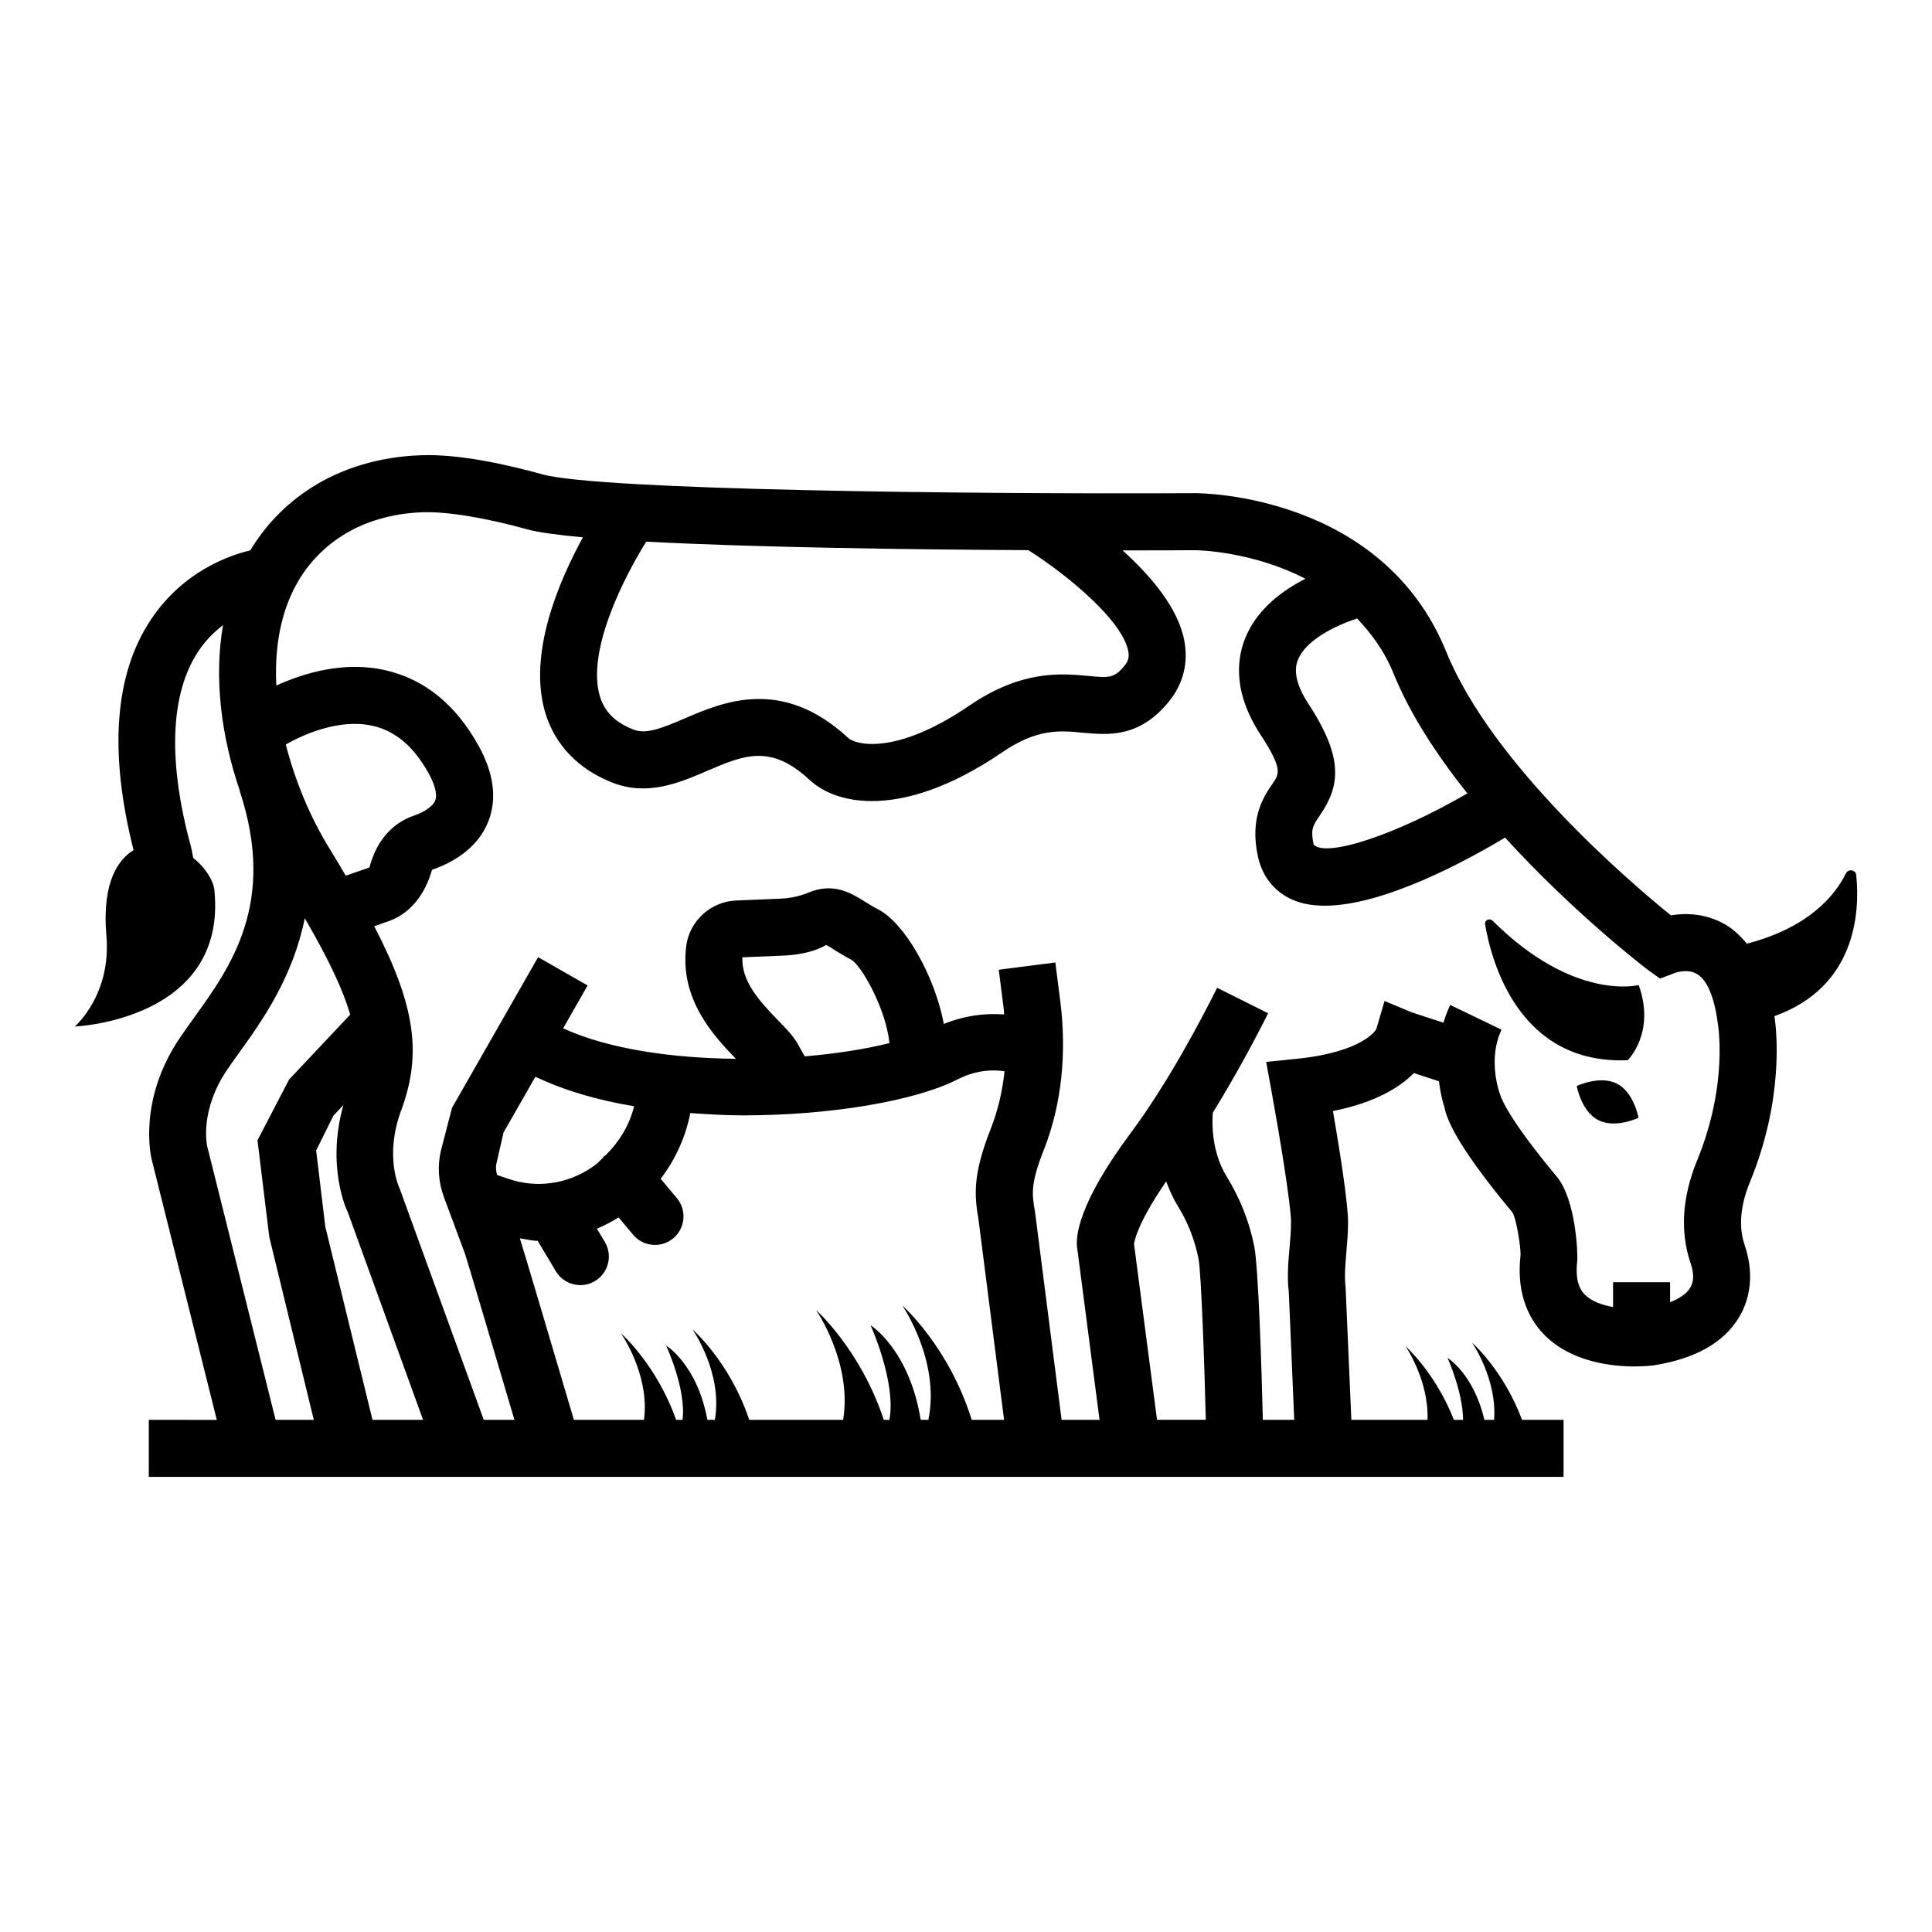 <?xml version="1.0" encoding="UTF-8"?>
<!-- Uploaded to: ICON Repo, www.svgrepo.com, Generator: ICON Repo Mixer Tools -->
<svg fill="#000000" width="800px" height="800px" version="1.1" viewBox="144 144 512 512" xmlns="http://www.w3.org/2000/svg">
 <g>
  <path d="m635.93 375.93c-0.152-1.461-2.109-1.766-2.758-0.449-2.766 5.637-9.684 14.328-26.242 18.605-1.684-2.039-3.539-3.832-5.758-5.106-5.285-3.039-10.672-3.019-14.363-2.398-10.523-8.523-47.34-39.855-59.531-69.84-16.871-41.566-64.461-42.047-66.512-42.047-61.363 0.305-157.93-0.82-172.95-4.973-9.102-2.516-22.207-5.504-32.406-5.07-10.781 0.383-20.828 3.387-29.066 8.695-6.938 4.469-12.16 10.125-16.02 16.516-5.312 1.242-17.609 5.363-26.23 18.188-9.809 14.594-11.242 35.281-4.699 61.246-3.793 2.316-8.457 8.098-7.195 22.691 1.359 15.727-8.387 24.051-8.387 24.051s40.402-1.629 37.016-36.074c-0.242-2.477-2.258-5.957-5.633-8.609-0.215-1.027-0.328-2.016-0.613-3.066-6.141-22.531-5.484-40.371 1.91-51.582 2.004-3.039 4.312-5.281 6.609-7.027-2.406 13.906-0.535 29.27 4.477 43.93l-0.047 0.016c9.816 29.684-2.371 46.578-12.156 60.152-1.379 1.918-2.68 3.719-3.824 5.434-11.117 16.562-7.492 31.516-7.336 32.121l17.242 68.949-18.023-0.008v15.117h374.93v-15.117h-11.008c-4.914-13.188-13.246-20.457-13.246-20.457s6.664 9.566 5.84 20.457h-2.574c-2.848-12.219-9.758-16.418-9.758-16.418s4.078 9.027 4.113 16.418h-2.426c-4.941-12.57-12.836-19.52-12.836-19.52s6.227 9.027 5.844 19.52h-20.188l-1.523-35.086c-0.355-2.965-0.074-6.082 0.207-9.387 0.223-2.566 0.441-5.164 0.441-7.867 0-5.371-2.391-20.18-4-29.492 11.426-2.289 17.848-6.406 21.449-10.066l6.648 2.172c0.484 3.981 1.352 6.641 1.383 6.641v-0.016c0.488 2.332 1.742 8.531 18.098 28.148 1.105 1.844 2.199 9.316 2.141 11.234-1.301 11.176 2.879 17.859 6.613 21.508 7.098 6.906 17.535 8.059 23.648 8.059 2.922-0.016 4.856-0.266 4.945-0.281 10.984-1.711 18.613-5.977 22.672-12.711 3.32-5.492 3.867-12.312 1.504-19.176-1.637-4.812-1.168-10.449 1.434-16.77 9.113-22.219 7.012-40.348 6.461-43.902 21.582-7.691 22.703-27.488 21.68-37.352zm-132.27-68.023c3.754 3.984 7.199 8.559 9.621 14.527 4.449 10.949 11.605 21.809 19.582 31.832-19.328 11.195-37.332 16.969-40.723 13.594-0.898-4.059-0.164-5.129 1.609-7.727 5.312-7.734 6.523-15.07-3.039-29.668-4.723-7.227-3.113-10.797-2.582-11.973 2.266-5.035 9.871-8.75 15.531-10.586zm-188.4-20.367c28.695 1.539 69.754 2.094 101.27 2.258 10.703 6.793 25.035 18.824 26.48 26.812 0.266 1.492 0.016 2.516-0.887 3.66-2.789 3.508-4.148 3.394-9.816 2.848-6.981-0.641-17.492-1.633-31.367 7.844-19.801 13.512-30.348 10.281-32.098 8.648-17.574-16.266-33.109-9.633-43.414-5.211-6.242 2.672-10.266 4.273-13.633 2.922-4.781-1.898-7.578-4.688-8.812-8.773-3.578-11.898 6.191-31.234 12.277-41.008zm-98.223 232.73-18.133-72.535c-0.09-0.383-1.992-9.387 5.211-20.117 1.055-1.578 2.25-3.234 3.527-5.004 5.871-8.141 13.961-19.637 17.133-35.27 6.383 11.008 10.188 19.109 12.027 25.547l-16.199 17.203-8.363 16.105 3.121 25.598 11.801 48.477zm2.699-178.98c4.402-2.481 14.055-6.984 23.074-4.93 6 1.371 10.828 5.469 14.754 12.531 1.742 3.121 2.371 5.691 1.777 7.231-0.57 1.504-2.738 3.035-5.801 4.09-5.707 1.977-9.875 6.828-11.625 13.676l-6.281 2.184c-1.34-2.25-2.57-4.383-4.078-6.812-5.367-8.641-9.336-18.285-11.82-27.969zm22.977 178.98-12.5-51.16-2.43-20.223 4.59-9.242 2.629-2.793c-4.641 16.445 1.043 28.227 1.105 28.227 0.008 0 0.008 0 0-0.016l20.012 55.207zm160.62-52.934 6.758 52.934h-8.578c-6.051-19.453-18.395-30.301-18.395-30.301s10.129 14.691 6.91 30.301h-2.031c-3.031-18.688-13.285-25.066-13.285-25.066s6.871 15.156 4.984 25.066h-1.48c-6.176-18.648-17.941-29.086-17.941-29.086s9.629 13.938 7.168 29.086h-24.895c-5.117-15.379-15.023-23.953-15.023-23.953s8.082 11.504 5.918 23.953h-1.984c-2.676-14.656-10.922-19.676-10.922-19.676s5.383 11.59 4.336 19.676h-1.703c-5.207-14.727-14.633-22.957-14.633-22.957s7.711 10.898 6.129 22.957h-18.582c-6.32-21.367-13.109-44.281-14.316-48.098 1.578 0.203 3.152 0.66 4.727 0.672l4.812 8.047c1.418 2.363 3.926 3.676 6.496 3.676 1.32 0 2.656-0.34 3.875-1.078 3.578-2.141 4.746-6.773 2.606-10.363l-2.098-3.504c1.977-0.836 3.891-1.832 5.746-2.992l3.848 4.59c1.5 1.785 3.641 2.699 5.801 2.699 1.711 0 3.434-0.574 4.848-1.77 3.195-2.672 3.617-7.438 0.938-10.645l-4.277-5.106c3.91-5.144 6.598-11.082 7.852-17.426 4.68 0.332 9.383 0.613 14.059 0.613 23.426 0 45.789-3.941 56.57-9.449 4.219-2.152 8.387-2.856 12.641-2.234-0.566 5.324-1.77 10.41-3.606 15.121-4.852 12.254-4.422 17.715-3.269 24.312zm-123.37-10.539c-1.332-0.387-2.805-0.93-4.219-1.406-0.273-0.984-0.422-2-0.195-2.992l1.898-8.281 8.441-14.77c7.621 3.629 16.457 6.223 26.152 7.816-1.188 4.953-3.894 9.402-7.559 12.996-0.105 0.078-0.234 0.098-0.336 0.184-0.199 0.168-0.289 0.402-0.465 0.582-0.594 0.535-1.082 1.164-1.727 1.648-6.434 4.859-14.441 6.363-21.992 4.223zm60.781-59.102 10.715-0.441c4.398-0.176 8.641-1.105 11.445-2.82 0.664 0.25 1.312 0.73 2.148 1.254 1.32 0.82 2.848 1.766 4.648 2.695 2.852 1.871 9.145 13.227 10.012 22.051-6.32 1.574-14.023 2.809-22.457 3.516l-2.062-3.684c-1.16-1.902-2.894-3.691-4.898-5.758-5.391-5.527-9.824-10.645-9.551-16.812zm109.88 122.57-6.094-46.57c0-0.055 0.426-4.902 8.527-16.598 0.824 2.211 1.797 4.438 3.148 6.633 2.566 4.164 4.367 8.68 5.418 13.859 0.723 3.703 1.605 29.113 1.93 42.676zm143.16-68.816c-4.016 9.785-4.606 19.012-1.727 27.398 0.898 2.641 0.855 4.812-0.148 6.465-0.918 1.523-2.809 2.789-5.312 3.797v-5.301h-15.117v6.578c-2.816-0.527-5.637-1.449-7.426-3.242-0.695-0.695-2.773-2.789-2.082-8.828 0.234-1.992-0.367-16.43-5.387-22.465-13.906-16.711-15.012-21.508-15.352-22.777-0.031-0.074-2.938-8.621 0.695-16.191l-13.609-6.555c-0.75 1.566-1.328 3.137-1.793 4.695l-8.418-2.746-7.188-3.004-2.199 7.477c-0.031 0.059-3.277 6.035-21.035 7.84l-8.133 0.828 1.461 8.047c1.977 10.836 5.121 29.758 5.121 34.465 0 2.242-0.191 4.414-0.383 6.566-0.34 3.91-0.695 7.957-0.207 11.914l1.441 33.863h-8.32c-0.324-13.527-1.172-40.578-2.301-46.145-1.328-6.481-3.777-12.648-7.277-18.316-4.168-6.777-3.875-14.621-3.672-16.953 6.269-10.152 11.574-20.156 14.656-26.34l-13.52-6.746c-4.356 8.738-13.137 25.359-22.91 38.496-13.934 18.715-14.777 27.691-14.125 30.863l5.871 45.141h-10.051l-7.055-55.191c-0.812-4.695-1.27-7.277 2.481-16.711 4.531-11.66 5.992-25.168 4.223-39.035l-1.312-10.266-14.996 1.918 1.312 10.266c0.066 0.535 0.055 1.055 0.113 1.59-5.387-0.422-10.75 0.414-15.977 2.5-2.445-12.82-10.379-26.715-17.363-30.328-1.484-0.766-2.68-1.52-3.703-2.164-3.445-2.148-8.172-5.07-14.789-2.309-2.309 0.961-4.805 1.5-7.418 1.609l-11.699 0.488c-1.742 0.066-3.438 0.449-5.004 1.137-4.481 1.941-7.652 6.109-8.281 10.887-1.859 14.109 7.316 23.922 13.156 29.93-16.652-0.164-33.594-2.5-45.793-8.074l6.492-11.359-13.121-7.5-22.82 39.938-2.953 11.41c-0.93 4.031-0.656 8.223 0.781 12.148l5.684 15.293c0.645 1.973 8.637 28.957 13.035 43.824h-8.129l-22.25-61.199c-0.172-0.355-4.133-8.68 0.355-20.781 5.449-14.719 3.949-27.504-7.137-48.832l3.727-1.297c5.559-1.949 9.641-6.762 11.594-13.66 7.559-2.621 12.738-7.109 14.984-12.98 2.273-5.957 1.367-12.68-2.695-19.98-6.043-10.863-14.324-17.566-24.605-19.914-11.062-2.539-21.77 0.781-28.941 4.047-0.836-16.195 3.969-31.027 17.309-39.621 5.941-3.836 13.352-6.016 21.41-6.301 6.473-0.223 16.59 1.426 27.832 4.539 2.934 0.812 8.109 1.5 14.699 2.098-6.508 11.895-14.633 30.98-9.977 46.496 2.555 8.508 8.68 14.902 17.715 18.496 9.344 3.676 17.75 0.102 25.168-3.086 9.75-4.191 16.812-7.219 27.176 2.398 3.543 3.285 9.137 5.594 16.496 5.594 9.004 0 20.648-3.461 34.402-12.836 9.387-6.398 15.25-5.883 21.461-5.277 6.805 0.613 15.176 1.41 23.043-8.508 3.602-4.539 4.961-9.984 3.91-15.75-1.578-8.723-8.84-17.234-16.383-24.055 9.48 0 16.449-0.031 19.289-0.051 0.965 0.004 15.188 0.332 29.16 7.566-6.141 3.148-12.402 7.824-15.594 14.906-2.523 5.609-3.926 14.754 3.734 26.457 5.875 8.977 4.93 10.348 3.219 12.844-2.348 3.402-6.258 9.109-3.898 19.594 1.211 5.32 4.547 9.367 9.402 11.383 2.434 1.012 5.227 1.461 8.25 1.461 15.512 0 37.105-11.641 47.801-18.043 17.895 19.641 36.328 33.895 37.594 34.855l3.469 2.504 3.941-1.492c0.016-0.016 3.305-1.262 5.875 0.289 2.629 1.566 4.547 5.957 5.461 12.805 0.016 0.145 2.969 16.078-5.414 36.508z"/>
  <path d="m572.52 431.19c-4.523-2.324-10.668 0.617-10.668 0.617s1.184 6.711 5.707 9.035c4.523 2.324 10.668-0.617 10.668-0.617 0-0.004-1.184-6.715-5.707-9.035z"/>
  <path d="m539.58 388.02c-0.82-0.816-2.211-0.184-2.016 0.957 1.695 9.922 8.984 37.207 37.797 35.988 0 0 7.453-7.238 2.918-19.91 0 0-17.137 4.457-38.699-17.035z"/>
 </g>
</svg>